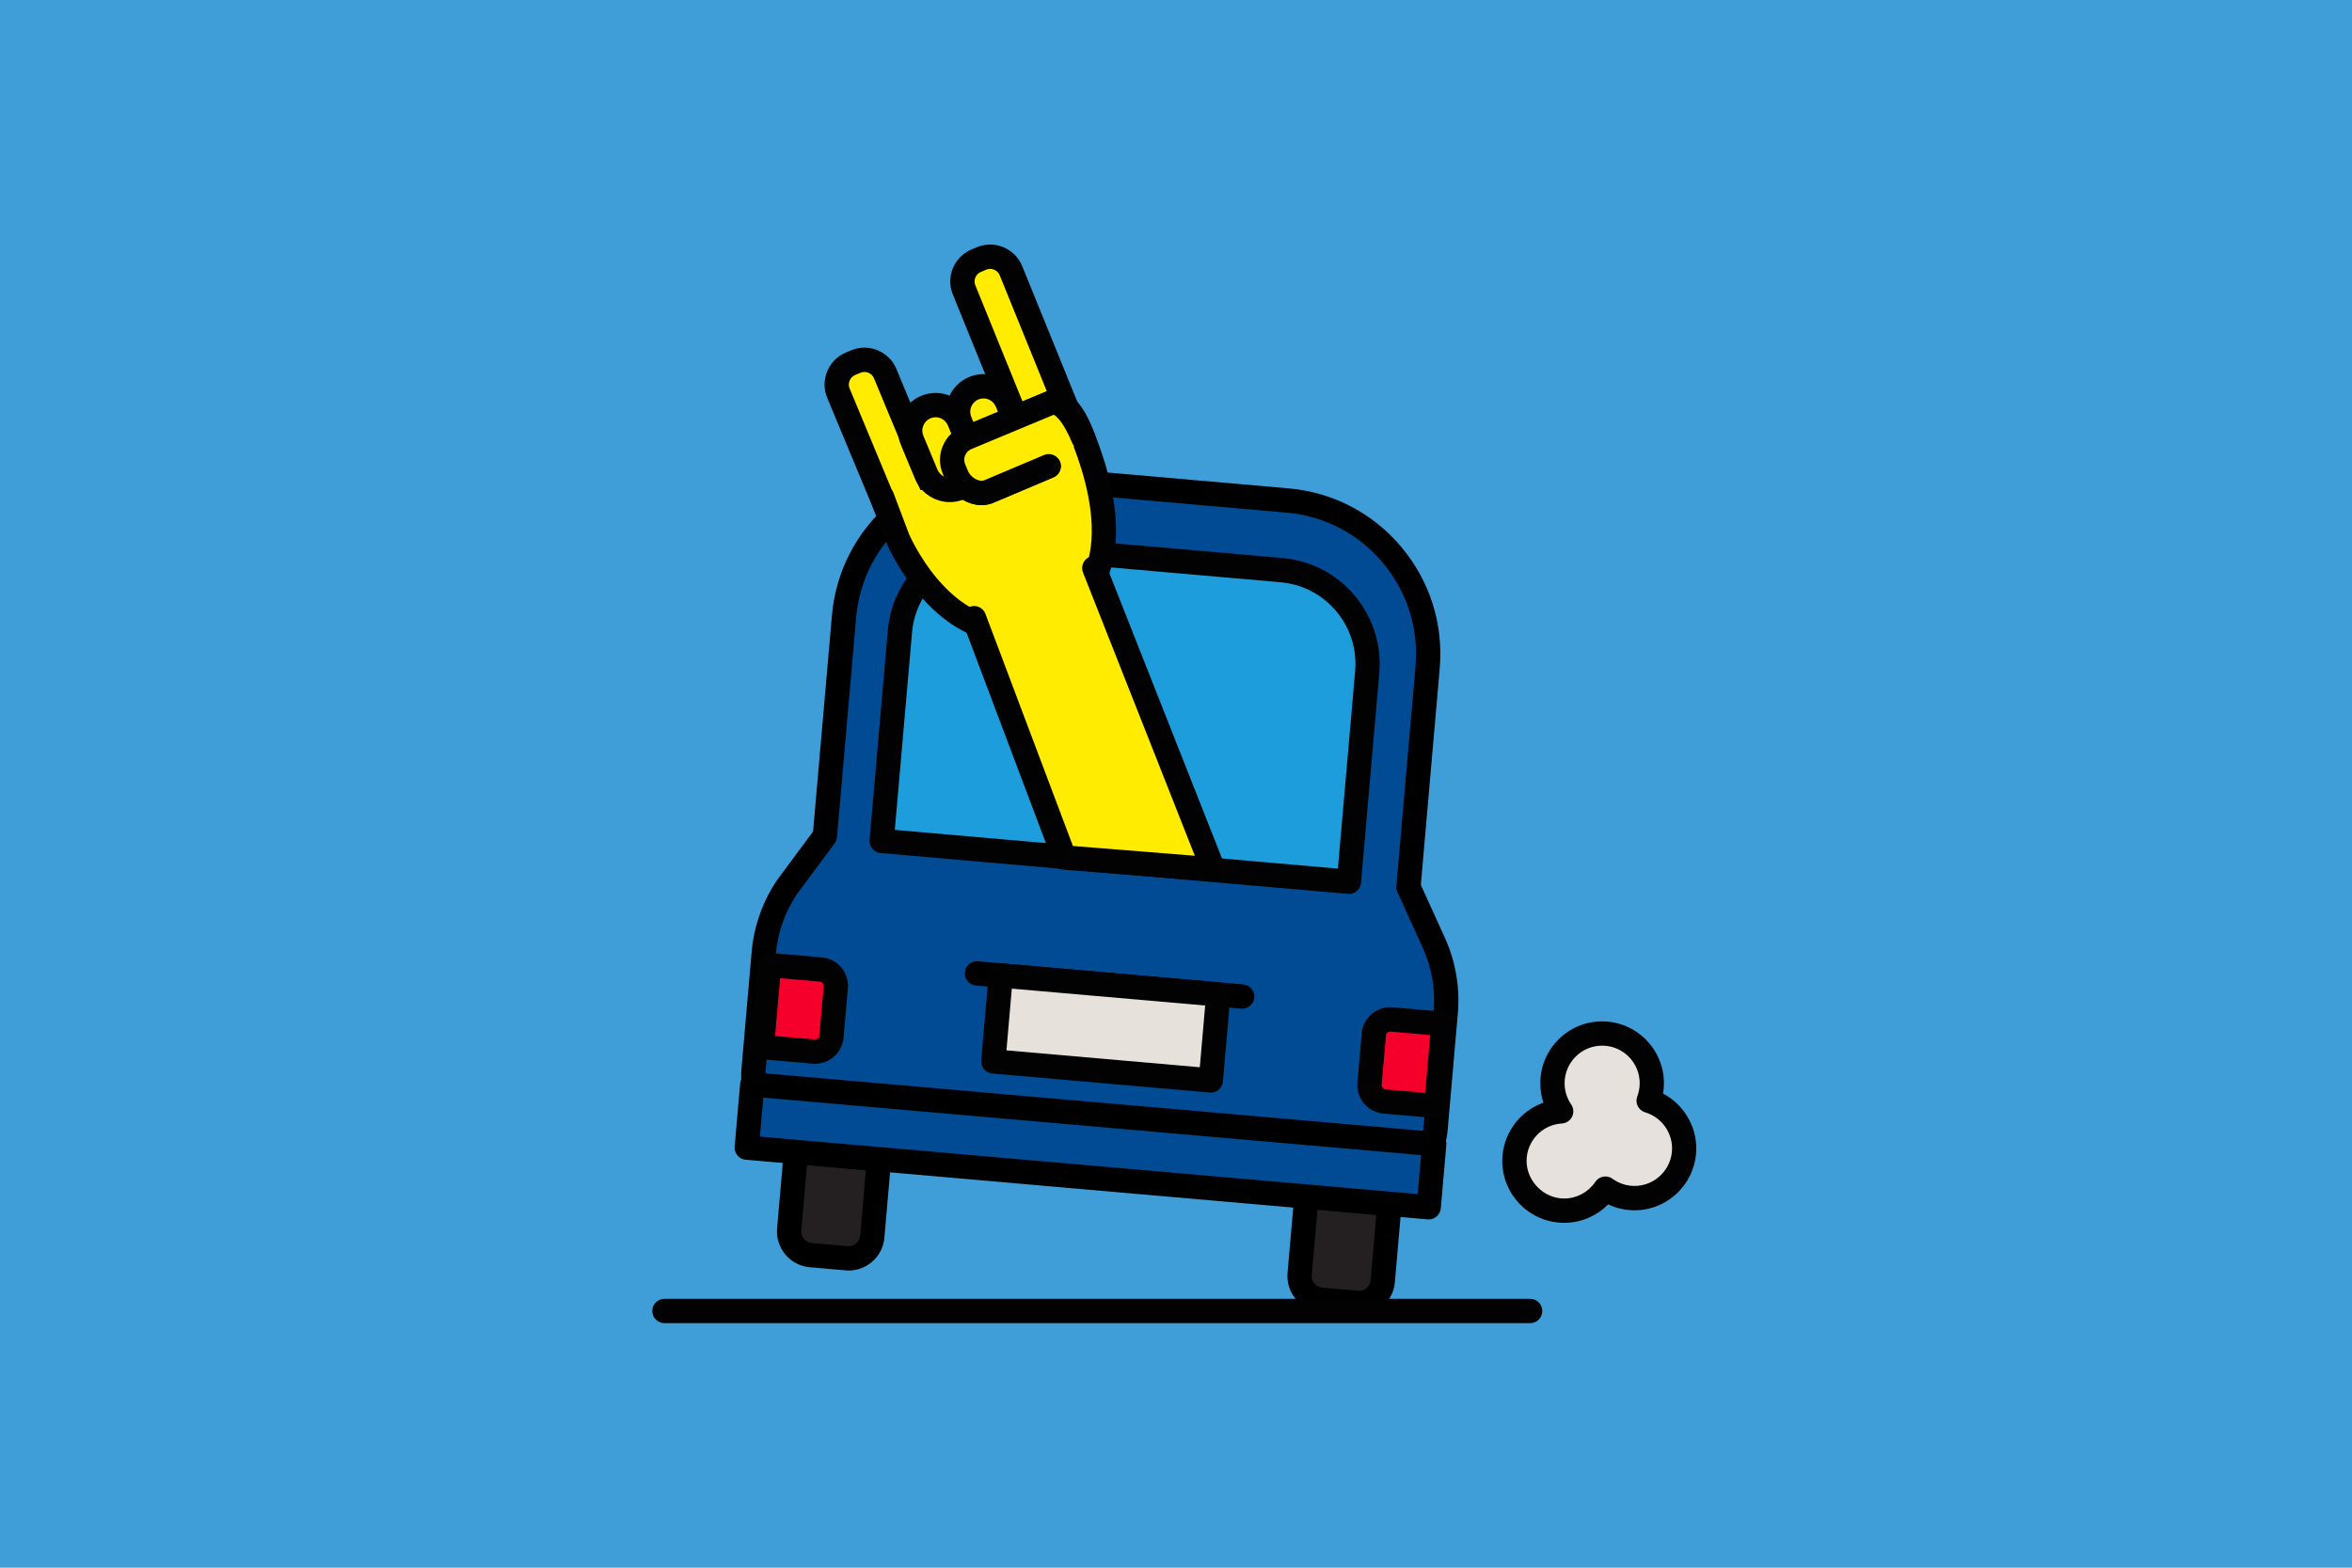 <svg width="375" height="250" viewBox="0 0 375 250" fill="none" xmlns="http://www.w3.org/2000/svg">
<rect width="375" height="250" fill="#3F9ED8"/>
<g clip-path="url(#clip0_987_9127)">
<path d="M228.602 150.347L224.557 141.447L227.61 106.446C228.791 92.915 218.79 80.988 205.282 79.805L161.168 75.949C147.655 74.767 135.743 84.781 134.563 98.307L131.51 133.308L125.564 141.331C123.411 144.475 122.105 148.133 121.771 151.94L120.135 170.674C119.734 175.257 123.082 179.297 127.606 179.69L219.951 187.766C224.475 188.163 228.471 184.767 228.868 180.179L230.503 161.445C230.837 157.638 230.179 153.81 228.602 150.337V150.347Z" fill="#004B93"/>
<path d="M220.667 189.743C220.377 189.743 220.082 189.728 219.787 189.704L127.441 181.628C121.858 181.139 117.716 176.154 118.21 170.51L119.845 151.776C120.208 147.644 121.63 143.652 123.972 140.241C123.987 140.222 124.001 140.202 124.016 140.183L129.638 132.597L132.642 98.142C133.256 91.084 136.58 84.684 142.004 80.13C147.423 75.576 154.293 73.406 161.342 74.021L205.456 77.878C212.505 78.493 218.896 81.821 223.444 87.252C227.992 92.678 230.16 99.557 229.545 106.615L226.536 141.113L230.368 149.548C232.08 153.317 232.796 157.493 232.434 161.625L230.798 180.359C230.334 185.702 225.878 189.743 220.667 189.743ZM127.141 142.465C125.191 145.323 124.001 148.661 123.701 152.115L122.066 170.849C121.761 174.361 124.32 177.467 127.775 177.767L220.121 185.843C223.58 186.148 226.638 183.532 226.942 180.02L228.578 161.286C228.878 157.817 228.283 154.31 226.846 151.151L222.801 142.252C222.661 141.946 222.607 141.612 222.636 141.283L225.689 106.281C226.217 100.255 224.364 94.383 220.479 89.747C216.594 85.111 211.136 82.272 205.117 81.744L161.003 77.887C154.985 77.359 149.121 79.215 144.491 83.105C139.861 86.995 137.025 92.46 136.498 98.486L133.445 133.488C133.416 133.846 133.285 134.186 133.073 134.476L127.146 142.47L127.141 142.465Z" fill="black"/>
<path d="M159.743 87.022L204.345 90.921C212.597 91.643 218.711 98.937 217.991 107.199L215.077 140.621L140.572 134.107L143.486 100.686C144.207 92.423 151.491 86.301 159.743 87.022Z" fill="#1D9DDB"/>
<path d="M215.074 142.557C215.016 142.557 214.963 142.557 214.905 142.547L140.402 136.031C139.89 135.988 139.42 135.74 139.086 135.348C138.757 134.956 138.598 134.447 138.641 133.933L141.554 100.516C141.946 96.001 144.075 91.912 147.539 88.996C151.003 86.084 155.396 84.694 159.905 85.091L204.503 88.991C213.812 89.805 220.72 98.05 219.908 107.366L216.995 140.784C216.952 141.297 216.705 141.767 216.313 142.101C215.965 142.397 215.519 142.557 215.07 142.557H215.074ZM142.667 132.344L213.313 138.521L216.061 107.032C216.366 103.549 215.297 100.157 213.052 97.478C210.807 94.799 207.653 93.157 204.174 92.852L159.576 88.952C156.097 88.647 152.711 89.718 150.035 91.965C147.36 94.213 145.72 97.372 145.415 100.85L142.667 132.34V132.344Z" fill="#020202"/>
<path d="M122.613 153.887L130.869 154.609C132.31 154.735 133.375 156.004 133.249 157.447L132.563 165.309C132.437 166.752 131.169 167.818 129.728 167.692L121.472 166.97L122.613 153.887Z" fill="#F5002A"/>
<path d="M129.962 169.642C129.831 169.642 129.696 169.638 129.565 169.623L121.311 168.901C120.798 168.858 120.329 168.611 119.995 168.218C119.661 167.826 119.506 167.317 119.55 166.804L120.692 153.718C120.735 153.205 120.982 152.735 121.374 152.401C121.766 152.071 122.274 151.916 122.787 151.955L131.041 152.677C132.25 152.783 133.348 153.355 134.132 154.285C134.916 155.22 135.288 156.402 135.182 157.613L134.495 165.476C134.287 167.845 132.294 169.638 129.962 169.638V169.642ZM129.899 165.762C130.276 165.796 130.605 165.515 130.639 165.142L131.326 157.279C131.345 157.032 131.239 156.863 131.171 156.78C131.103 156.698 130.953 156.562 130.707 156.538L124.378 155.986L123.575 165.21L129.904 165.762H129.899Z" fill="#020202"/>
<path d="M228.99 176.372L220.734 175.65C219.293 175.524 218.228 174.254 218.354 172.811L219.04 164.949C219.166 163.506 220.434 162.441 221.875 162.567L230.131 163.288L228.99 176.372Z" fill="#F5002A"/>
<path d="M228.989 178.309C228.93 178.309 228.877 178.309 228.819 178.3L220.565 177.578C219.356 177.471 218.257 176.9 217.474 175.969C216.69 175.034 216.317 173.852 216.424 172.641L217.111 164.779C217.329 162.274 219.544 160.414 222.041 160.632L230.295 161.353C231.359 161.445 232.148 162.385 232.056 163.451L230.914 176.536C230.871 177.05 230.624 177.52 230.232 177.854C229.884 178.149 229.438 178.309 228.989 178.309ZM221.649 164.498C221.301 164.498 221.001 164.764 220.972 165.122L220.285 172.985C220.265 173.232 220.372 173.402 220.44 173.484C220.507 173.567 220.657 173.702 220.904 173.726L227.232 174.279L228.035 165.055L221.707 164.502C221.707 164.502 221.668 164.502 221.649 164.502V164.498Z" fill="#020202"/>
<path d="M126.903 183.701L140.152 184.86L139.075 197.21C138.894 199.295 137.054 200.841 134.972 200.659L129.275 200.161C127.193 199.979 125.649 198.137 125.831 196.052L126.907 183.702L126.903 183.701Z" fill="#241F20"/>
<path d="M135.313 202.609C135.143 202.609 134.974 202.604 134.805 202.585L129.105 202.086C127.581 201.955 126.202 201.233 125.22 200.061C124.238 198.889 123.769 197.401 123.899 195.875L125.143 181.594L142.25 183.091L141.007 197.372C140.876 198.898 140.156 200.279 138.985 201.267C137.945 202.144 136.658 202.609 135.313 202.609ZM128.665 185.799L127.755 196.215C127.712 196.709 127.862 197.188 128.181 197.571C128.5 197.949 128.946 198.181 129.439 198.225L135.138 198.724C135.632 198.763 136.111 198.617 136.493 198.298C136.87 197.978 137.108 197.532 137.146 197.038L138.056 186.622L128.665 185.799Z" fill="black"/>
<path d="M208.292 190.817L221.542 191.976L220.465 204.326C220.283 206.411 218.444 207.957 216.362 207.775L210.665 207.277C208.582 207.095 207.038 205.253 207.22 203.168L208.297 190.818L208.292 190.817Z" fill="#241F20"/>
<path d="M216.7 209.726C216.53 209.726 216.361 209.722 216.192 209.702L210.492 209.203C208.968 209.072 207.59 208.351 206.607 207.178C205.625 206.006 205.156 204.519 205.287 202.993L206.53 188.711L223.638 190.208L222.394 204.49C222.264 206.016 221.543 207.396 220.372 208.385C219.332 209.261 218.045 209.726 216.7 209.726ZM210.052 192.916L209.143 203.332C209.099 203.826 209.249 204.305 209.568 204.688C209.888 205.066 210.333 205.299 210.826 205.342L216.526 205.841C217.019 205.885 217.498 205.735 217.88 205.415C218.258 205.095 218.495 204.649 218.533 204.155L219.443 193.74L210.052 192.916Z" fill="black"/>
<path d="M228.673 182.44L119.938 172.934L119.059 183.015L227.794 192.522L228.673 182.44Z" fill="#004B93"/>
<path d="M227.794 194.461C227.736 194.461 227.682 194.461 227.624 194.451L118.892 184.946C117.828 184.854 117.039 183.915 117.131 182.849L118.011 172.767C118.055 172.254 118.302 171.784 118.694 171.45C119.085 171.12 119.593 170.965 120.106 171.004L228.839 180.509C229.903 180.601 230.692 181.541 230.6 182.607L229.719 192.688C229.676 193.201 229.429 193.671 229.037 194.006C228.689 194.301 228.244 194.461 227.794 194.461ZM121.156 181.255L226.033 190.426L226.575 184.205L121.698 175.035L121.156 181.255Z" fill="black"/>
<path d="M198.049 160.86C197.991 160.86 197.938 160.86 197.88 160.85L155.594 157.154C154.53 157.061 153.741 156.122 153.833 155.056C153.925 153.99 154.859 153.2 155.928 153.292L198.214 156.989C199.278 157.081 200.067 158.021 199.975 159.087C199.888 160.094 199.041 160.855 198.049 160.855V160.86Z" fill="black"/>
<path d="M194.247 158.59L159.564 155.558L158.369 169.264L193.052 172.296L194.247 158.59Z" fill="#E7E1DB"/>
<path d="M193.051 174.235C192.993 174.235 192.94 174.235 192.882 174.225L158.197 171.192C157.133 171.1 156.344 170.161 156.436 169.095L157.631 155.39C157.675 154.876 157.921 154.406 158.313 154.072C158.705 153.742 159.218 153.583 159.726 153.626L194.411 156.659C195.475 156.751 196.264 157.691 196.172 158.757L194.977 172.462C194.933 172.975 194.686 173.445 194.295 173.779C193.946 174.075 193.501 174.235 193.051 174.235ZM160.466 167.501L191.295 170.194L192.151 160.35L161.323 157.657L160.466 167.501Z" fill="#020202"/>
<path d="M243.968 211H105.935C104.866 211 104 210.132 104 209.062C104 207.991 104.866 207.124 105.935 207.124H243.968C245.037 207.124 245.903 207.991 245.903 209.062C245.903 210.132 245.037 211 243.968 211Z" fill="#020202"/>
<path d="M262.846 175.528C263.17 174.66 263.359 173.721 263.359 172.737C263.359 168.358 259.812 164.807 255.439 164.807C251.065 164.807 247.519 168.358 247.519 172.737C247.519 174.404 248.032 175.944 248.907 177.223C244.751 177.465 241.452 180.905 241.452 185.129C241.452 189.354 244.998 193.06 249.372 193.06C252.115 193.06 254.529 191.665 255.952 189.543C257.258 190.492 258.859 191.059 260.596 191.059C264.97 191.059 268.516 187.508 268.516 183.129C268.516 179.534 266.121 176.501 262.846 175.528Z" fill="#E6E1DD"/>
<path d="M249.377 195.003C243.943 195.003 239.521 190.575 239.521 185.135C239.521 180.871 242.245 177.204 246.082 175.843C245.753 174.85 245.583 173.808 245.583 172.747C245.583 167.307 250.006 162.879 255.439 162.879C260.872 162.879 265.294 167.307 265.294 172.747C265.294 173.299 265.246 173.847 265.154 174.394C268.347 176.071 270.452 179.442 270.452 183.139C270.452 188.579 266.029 193.007 260.596 193.007C259.13 193.007 257.703 192.682 256.397 192.062C254.563 193.932 252.042 195.008 249.372 195.008L249.377 195.003ZM255.444 166.75C252.144 166.75 249.459 169.438 249.459 172.742C249.459 173.958 249.822 175.126 250.509 176.129C250.905 176.705 250.959 177.451 250.654 178.081C250.349 178.711 249.725 179.123 249.028 179.161C245.869 179.345 243.397 181.966 243.397 185.135C243.397 188.303 246.082 191.127 249.381 191.127C251.38 191.127 253.237 190.134 254.355 188.468C254.65 188.032 255.105 187.731 255.623 187.639C256.14 187.547 256.672 187.668 257.098 187.978C258.129 188.729 259.343 189.122 260.606 189.122C263.906 189.122 266.591 186.433 266.591 183.129C266.591 180.494 264.83 178.134 262.309 177.388C261.791 177.238 261.365 176.875 261.124 176.395C260.882 175.911 260.857 175.354 261.046 174.85C261.303 174.162 261.433 173.455 261.433 172.742C261.433 169.438 258.748 166.75 255.448 166.75H255.444Z" fill="#020202"/>
<path d="M136.457 57.656L135.604 58.012C133.781 58.772 132.918 60.867 133.677 62.693L141.38 81.222C142.139 83.048 144.232 83.912 146.055 83.152L146.908 82.796C148.731 82.036 149.593 79.941 148.835 78.115L141.132 59.586C140.373 57.76 138.28 56.896 136.457 57.656Z" fill="#FFEC00"/>
<path d="M144.689 85.367C142.531 85.367 140.475 84.088 139.594 81.971L131.887 63.435C131.321 62.079 131.321 60.582 131.887 59.216C132.453 57.85 133.503 56.789 134.858 56.222L135.714 55.864C138.52 54.696 141.752 56.028 142.918 58.838L150.625 77.373C151.191 78.73 151.191 80.227 150.625 81.593C150.064 82.959 149.009 84.02 147.654 84.587L146.798 84.945C146.106 85.231 145.39 85.367 144.689 85.367ZM137.828 59.318C137.62 59.318 137.407 59.356 137.199 59.444L136.343 59.802C135.941 59.967 135.632 60.286 135.462 60.693C135.293 61.1 135.293 61.546 135.462 61.948L143.17 80.483C143.518 81.317 144.476 81.714 145.313 81.365L146.169 81.007C147.001 80.658 147.398 79.698 147.05 78.86L139.343 60.325C139.081 59.696 138.472 59.318 137.828 59.318Z" fill="#020202"/>
<path d="M168.531 73.144L169.388 72.785C171.202 72.029 172.068 69.922 171.313 68.106L161.172 43.137C160.418 41.32 158.313 40.453 156.499 41.209L155.642 41.567C153.828 42.323 152.962 44.43 153.717 46.247L163.858 71.216C164.612 73.032 166.717 73.9 168.531 73.144Z" fill="#FFEC00"/>
<path d="M167.167 75.358C165.009 75.358 162.953 74.079 162.072 71.962L151.927 46.979C150.765 44.183 152.096 40.952 154.902 39.78L155.758 39.421C157.113 38.854 158.608 38.854 159.972 39.421C161.337 39.983 162.396 41.039 162.962 42.396L173.108 67.379C173.664 68.721 173.669 70.218 173.108 71.584C172.547 72.95 171.492 74.011 170.137 74.578L169.281 74.936C168.589 75.222 167.878 75.358 167.172 75.358H167.167ZM157.868 42.88C157.655 42.88 157.447 42.924 157.249 43.006L156.392 43.365C155.56 43.713 155.163 44.673 155.512 45.511L165.657 70.494C165.996 71.313 166.959 71.71 167.791 71.361L168.647 71.003C169.049 70.838 169.358 70.518 169.528 70.111C169.697 69.704 169.697 69.259 169.528 68.856L159.382 43.873C159.222 43.486 158.908 43.176 158.497 43.006C158.294 42.924 158.081 42.88 157.868 42.88Z" fill="#020202"/>
<path d="M167.196 74.355L157.65 78.39C156.905 78.7 156.083 78.676 155.314 78.419C154.099 78.012 153.006 77.024 152.517 75.851L152.072 74.786C151.274 72.867 152.188 70.639 154.109 69.839L167.525 64.249C167.525 64.249 169.925 63.091 172.199 68.565C174.473 74.04 181.851 93.001 166.77 99.284C151.69 105.568 143.165 85.977 143.165 85.977L140.639 79.296" fill="#FFEC00"/>
<path d="M160.882 102.468C156.296 102.468 151.902 100.409 147.93 96.34C143.716 92.023 141.486 86.961 141.394 86.747C141.379 86.718 141.37 86.689 141.36 86.66L138.835 79.98C138.457 78.977 138.96 77.858 139.957 77.48C140.959 77.102 142.076 77.606 142.454 78.604L144.96 85.236C145.473 86.389 153.078 102.885 166.025 97.488C171.7 95.124 174.327 90.609 174.056 83.686C173.814 77.485 171.25 71.322 170.408 69.297C169.281 66.585 168.333 66.144 168.13 66.081L154.849 71.613C153.91 72.005 153.465 73.086 153.857 74.026L154.302 75.091C154.573 75.736 155.221 76.332 155.923 76.569C156.184 76.656 156.566 76.729 156.9 76.588L166.436 72.558C167.423 72.141 168.555 72.606 168.971 73.59C169.388 74.578 168.928 75.712 167.941 76.128L158.395 80.164C157.244 80.643 155.962 80.672 154.689 80.241C152.938 79.655 151.419 78.25 150.722 76.579L150.277 75.513C149.067 72.601 150.446 69.244 153.354 68.033L166.741 62.452C167.375 62.171 168.42 62.035 169.547 62.467C171.289 63.13 172.779 64.928 173.974 67.8C174.884 69.985 177.646 76.632 177.917 83.526C178.251 92.018 174.647 98.079 167.505 101.058C165.265 101.993 163.05 102.453 160.872 102.453L160.882 102.468ZM168.357 65.993C168.357 65.993 168.357 65.993 168.352 65.993C168.352 65.993 168.352 65.993 168.357 65.993ZM168.362 65.989C168.362 65.989 168.362 65.989 168.357 65.989C168.357 65.989 168.357 65.989 168.362 65.989Z" fill="#020202"/>
<path d="M152.911 67.094C152.05 65.025 149.677 64.045 147.609 64.907C145.542 65.768 144.564 68.145 145.425 70.215L147.676 75.631C148.537 77.701 150.91 78.68 152.977 77.819C155.044 76.957 156.023 74.581 155.162 72.511L152.911 67.094Z" fill="#FFEC00"/>
<path d="M151.433 80.072C150.659 80.072 149.885 79.922 149.145 79.612C147.664 79.001 146.508 77.853 145.893 76.376L143.644 70.96C143.029 69.487 143.029 67.854 143.644 66.372C144.258 64.889 145.405 63.731 146.876 63.121C149.924 61.852 153.436 63.3 154.709 66.352L156.958 71.769C157.573 73.241 157.573 74.874 156.958 76.356C156.344 77.839 155.202 78.996 153.726 79.612C152.986 79.917 152.212 80.072 151.433 80.072ZM149.169 66.536C148.898 66.536 148.622 66.59 148.356 66.701C147.838 66.919 147.432 67.326 147.214 67.854C146.997 68.382 146.997 68.959 147.214 69.477L149.464 74.893C149.682 75.412 150.088 75.819 150.615 76.037C151.143 76.254 151.719 76.254 152.236 76.037C152.754 75.819 153.16 75.412 153.378 74.883C153.596 74.356 153.596 73.779 153.378 73.261L151.128 67.844C150.79 67.031 150.001 66.536 149.169 66.536Z" fill="#020202"/>
<path d="M160.554 64.094C159.694 62.024 157.321 61.044 155.253 61.906C153.186 62.767 152.208 65.144 153.068 67.214L155.32 72.63C156.18 74.7 158.554 75.68 160.621 74.818C162.688 73.956 163.666 71.58 162.806 69.51L160.554 64.094Z" fill="#FFEC00"/>
<path d="M159.068 77.073C156.721 77.073 154.486 75.682 153.528 73.381L151.278 67.965C150.664 66.492 150.664 64.859 151.278 63.377C151.888 61.895 153.039 60.737 154.51 60.122C155.981 59.506 157.611 59.506 159.092 60.122C160.572 60.732 161.729 61.885 162.343 63.358L164.593 68.774C165.86 71.826 164.414 75.343 161.366 76.617C160.616 76.927 159.837 77.077 159.072 77.077L159.068 77.073ZM156.799 63.537C156.523 63.537 156.252 63.59 155.995 63.697C155.478 63.915 155.071 64.322 154.854 64.85C154.636 65.378 154.636 65.954 154.854 66.473L157.103 71.889C157.553 72.969 158.797 73.483 159.876 73.032C160.955 72.582 161.467 71.337 161.017 70.256L158.768 64.84C158.55 64.322 158.144 63.915 157.616 63.697C157.355 63.585 157.074 63.532 156.803 63.532L156.799 63.537Z" fill="#020202"/>
<path d="M172.764 69.942C169.915 63.082 167.544 64.235 167.544 64.235L154.128 69.826C152.212 70.625 151.293 72.849 152.091 74.772L152.536 75.838C153.025 77.01 154.118 77.998 155.333 78.405C156.107 78.662 156.924 78.691 157.669 78.376L167.215 74.341" fill="#FFEC00"/>
<path d="M156.508 80.546C155.918 80.546 155.318 80.445 154.718 80.246C152.967 79.655 151.443 78.255 150.751 76.584L150.306 75.518C149.72 74.113 149.72 72.558 150.306 71.143C150.886 69.729 151.985 68.624 153.388 68.038L166.804 62.447C167.176 62.292 168.1 62.021 169.32 62.486C171.269 63.227 172.977 65.422 174.55 69.201C174.961 70.189 174.492 71.323 173.505 71.734C172.518 72.146 171.386 71.676 170.974 70.688C169.499 67.142 168.342 66.313 168.013 66.139L154.873 71.613C154.423 71.802 154.07 72.156 153.881 72.616C153.692 73.076 153.692 73.575 153.881 74.026L154.326 75.091C154.597 75.741 155.246 76.332 155.952 76.569C156.213 76.656 156.595 76.729 156.929 76.588L166.465 72.558C167.452 72.141 168.584 72.606 169 73.59C169.416 74.578 168.957 75.712 167.97 76.128L158.424 80.164C157.815 80.421 157.171 80.546 156.508 80.546ZM168.396 65.979C168.396 65.979 168.386 65.979 168.381 65.984C168.381 65.984 168.391 65.984 168.396 65.979Z" fill="#020202"/>
<path d="M174.468 90.599L193.438 138.651L169.688 136.748L155.304 98.582" fill="#FFEC00"/>
<path d="M193.438 140.589C193.385 140.589 193.336 140.589 193.283 140.585L169.533 138.681C168.788 138.622 168.139 138.133 167.878 137.431L153.494 99.266C153.117 98.263 153.62 97.144 154.622 96.766C155.623 96.388 156.741 96.892 157.118 97.894L171.066 134.912L190.501 136.467L172.673 91.301C172.281 90.308 172.765 89.179 173.761 88.787C174.753 88.394 175.88 88.884 176.272 89.877L195.243 137.935C195.489 138.555 195.397 139.262 195.001 139.8C194.633 140.294 194.057 140.585 193.443 140.585L193.438 140.589Z" fill="#020202"/>
</g>
<defs>
<clipPath id="clip0_987_9127">
<rect width="166.452" height="172" fill="white" transform="translate(104 39)"/>
</clipPath>
</defs>
</svg>
